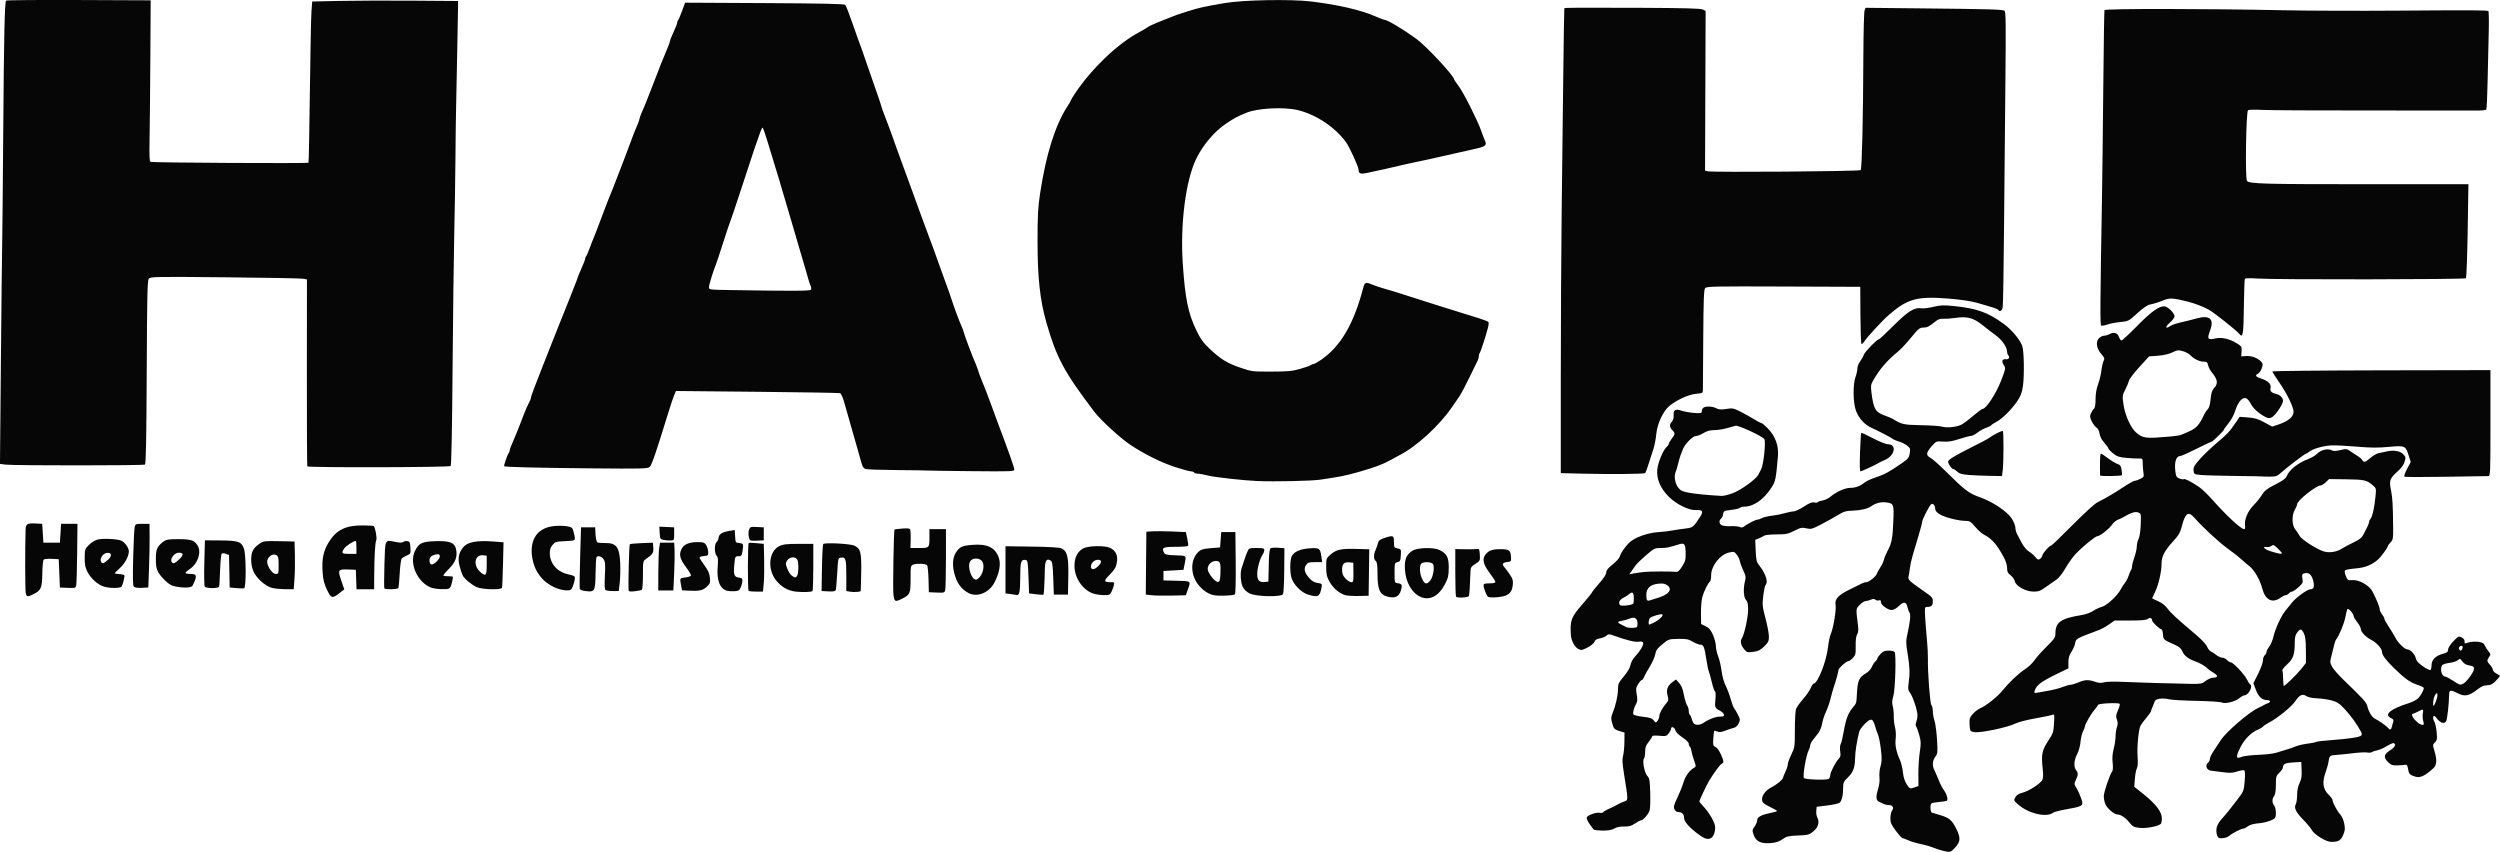 <?xml version="1.0" encoding="UTF-8"?>
<svg width="1178.5" height="401.56" version="1.1" xmlns="http://www.w3.org/2000/svg"><g transform="translate(180 -217.47)"><path d="m735.85 618.51c-1.223-0.298-3.349-0.994-4.724-1.547-1.376-0.552-4.002-1.295-5.836-1.651-1.834-0.355-4.395-1.129-5.691-1.718s-2.584-1.071-2.863-1.071-1.657-1.548-3.063-3.439c-2.175-2.927-2.553-3.817-2.538-5.975 9e-3 -1.395 0.381-3.015 0.824-3.602 1.01-1.335 0.177-2.547-1.751-2.547-0.731 0-1.888-0.289-2.572-0.642-0.684-0.353-1.618-0.816-2.077-1.029-1.234-0.573-1.314-2.462-0.247-5.852 0.598-1.902 0.843-3.959 0.663-5.562-0.164-1.456 0.051-3.658 0.502-5.15 0.639-2.114 0.675-3.605 0.188-7.886-0.33-2.904-0.935-6.03-1.344-6.947-0.409-0.917-1.024-2.701-1.367-3.964-1.046-3.856-1.942-4.108-4.76-1.342-1.332 1.308-2.58 3.036-2.773 3.842-1.222 5.101-1.85 9.174-1.929 12.508-0.108 4.583-0.921 6.666-3.595 9.212-1.597 1.521-2.011 2.335-2.011 3.952 0 4.37-0.682 7.221-1.885 7.886-0.645 0.356-3.298 0.908-5.896 1.228l-4.724 0.581-0.181 1.903c-0.1 1.046 0.107 2.441 0.459 3.1 1.182 2.209 0.474 4.732-1.857 6.614-1.979 1.597-2.506 1.738-7.218 1.923-4.483 0.176-5.347 0.382-7.314 1.75-1.641 1.141-3.114 1.622-5.576 1.821-4.586 0.37-6.939-0.757-8.004-3.833-0.738-2.131-0.711-2.389 0.417-3.973 0.663-0.931 1.206-2.212 1.206-2.846 0-1.564 1.831-2.627 5.975-3.471 1.911-0.389 3.461-0.845 3.445-1.013-0.016-0.168-1.579-1.056-3.474-1.973-2.844-1.377-3.476-1.934-3.621-3.197-0.238-2.067 1.671-4.615 4.53-6.047 2.426-1.215 5.372-3.686 5.372-4.503 0-0.263 0.5-1.514 1.112-2.779 0.611-1.265 1.112-2.835 1.112-3.487 0-0.653 0.75-2.736 1.667-4.629 1.624-3.353 1.667-3.656 1.667-11.734 0-4.561 0.252-8.956 0.561-9.768 0.309-0.812 1.799-2.899 3.312-4.639 1.513-1.74 3.14-4.093 3.615-5.23 0.475-1.137 1.107-2.067 1.405-2.067 1.836 0 5.912-10.287 6.692-16.889 0.321-2.717 0.909-5.593 1.306-6.392 1.144-2.298 2.714-11.58 2.317-13.698-0.535-2.851 1.139-4.682 6.822-7.458 2.649-1.294 5.251-2.58 5.782-2.858 0.531-0.277 1.36-0.504 1.843-0.504 1.246 0 4.583-2.665 5.006-3.997 0.195-0.616 0.938-1.978 1.649-3.026 0.712-1.049 1.457-2.649 1.656-3.556 0.199-0.907 1.004-2.837 1.789-4.289 1.912-3.538 2.345-5.822 2.669-14.099 0.31-7.915 0.208-8.161-3.596-8.671-2.161-0.29-4.944 0.443-6.702 1.766-1.601 1.204-5.034 2.043-8.811 2.152-3.289 0.096-4.25 0.383-7.085 2.116-1.804 1.103-5.341 3.074-7.86 4.379-4.257 2.206-4.748 2.336-6.947 1.84-2.116-0.477-2.72-0.354-5.702 1.162-2.986 1.518-3.864 1.696-8.39 1.704-2.78 6e-3 -5.407 0.28-5.836 0.611-0.429 0.331-1.545 0.904-2.479 1.273l-1.698 0.672 0.223 5.118c0.199 4.561 0.39 5.33 1.752 7.064 3.037 3.866 4.246 7.758 2.858 9.198-0.28 0.29-0.751 2.57-1.048 5.066-0.497 4.188-0.416 5.002 1.057 10.56 0.878 3.312 1.599 7.159 1.603 8.549 6e-3 2.217-0.263 2.791-2.201 4.683-1.781 1.739-2.774 2.235-5.141 2.564-2.732 0.38-3.02 0.306-4.196-1.07-1.687-1.976-2.124-3.886-1.215-5.314 1.2-1.886 2.929-9.778 2.957-13.502 0.02-2.639-0.223-3.718-1.039-4.62-1.156-1.277-1.322-5.63-0.35-9.152 0.398-1.443 0.236-2.339-0.821-4.52-0.725-1.496-1.465-3.492-1.645-4.435-0.18-0.943-0.871-2.396-1.535-3.229-1.134-1.422-1.357-1.482-3.621-0.973-4.242 0.953-8.421 6.311-8.421 10.796 0 1.407-0.254 2.715-0.564 2.907-0.896 0.554-2.946 4.767-3.649 7.498-0.354 1.376-0.614 4.752-0.578 7.503l0.066 5.002 2.119 1.035c1.657 0.809 2.414 1.703 3.474 4.099 0.745 1.685 1.355 4.024 1.355 5.197s0.492 3.381 1.093 4.905c0.601 1.525 1.323 4.631 1.605 6.903 0.301 2.421 1.099 5.298 1.928 6.949 0.778 1.55 1.845 4.393 2.37 6.318 0.525 1.925 1.263 3.875 1.639 4.334 0.376 0.459 1.194 1.848 1.817 3.088 1.055 2.099 1.073 2.378 0.269 4.037-0.544 1.123-1.402 1.898-2.319 2.095-0.8 0.172-2.584 0.755-3.963 1.296-1.864 0.731-2.829 0.841-3.757 0.426-0.687-0.307-1.342-0.456-1.455-0.331s-0.312 1.751-0.441 3.615c-0.206 2.971-0.099 3.451 0.87 3.891 1.176 0.534 2.533 2.687 3.551 5.639 0.543 1.574 0.488 1.875-0.433 2.368-0.908 0.486-3.67 4.214-5.952 8.036-1.159 1.94-4.604 9.172-4.604 9.665 0 0.258 0.873 1.367 1.941 2.466 2.357 2.427 4.998 6.797 5.41 8.953 0.425 2.221-0.517 5.21-1.869 5.934-1.634 0.874-3.24 0.301-6.713-2.395-3.943-3.062-5.994-5.526-5.994-7.202 0-1.688-0.966-2.671-2.624-2.671-0.821 0-1.51-0.483-1.895-1.327-0.507-1.114-0.289-1.986 1.358-5.419 1.08-2.25 2.383-5.502 2.897-7.226 0.9-3.021 2.81-5.669 4.983-6.906 1.005-0.573 1.007-0.68 0.053-3.335-0.542-1.509-1.115-3.558-1.273-4.555-0.158-0.996-0.51-1.949-0.781-2.117-0.272-0.168-0.494-0.767-0.494-1.33 0-0.623-1.174-1.804-2.994-3.012-1.856-1.232-3.127-2.52-3.345-3.389-0.365-1.454-1.998-1.979-1.998-0.643 0 0.417-0.5 1.394-1.111 2.171-1.028 1.306-1.36 1.389-4.446 1.109-2.058-0.187-3.336-0.089-3.336 0.254 0 0.306-0.75 1.501-1.667 2.655-1.314 1.654-1.667 2.647-1.667 4.689 0 1.425-0.237 2.829-0.527 3.119-0.898 0.9 0.202 6.78 1.535 8.198 1.054 1.122 1.215 2.04 1.39 7.915 0.109 3.655-6e-3 7.378-0.255 8.272-0.495 1.778-3.075 4.766-4.114 4.766-0.359 0-1.625 0.669-2.814 1.487-1.721 1.184-2.765 1.476-5.119 1.431-2-0.038-3.543 0.29-4.768 1.013-1.613 0.952-5.245 1.174-9.327 0.571-0.208-0.031-1.173-1.235-2.146-2.676-1.194-1.769-1.611-2.869-1.283-3.389 0.669-1.06 4.634-2.351 6.096-1.984 0.661 0.166 1.364 0.038 1.563-0.285 0.199-0.322 1.289-0.989 2.423-1.481 1.933-0.84 3.122-1.433 5.117-2.556 0.459-0.258 1.553-0.725 2.432-1.038 1.844-0.656 1.846-0.488-0.11-12.626-0.856-5.314-0.967-7.26-0.505-8.893 0.325-1.15 0.612-4.082 0.638-6.517l0.047-4.427-1.945-0.576c-2.824-0.836-3.11-1.12-3.882-3.878-0.606-2.164-0.57-2.816 0.269-4.878 1.436-3.528 2.459-8.141 2.481-11.191 0.018-2.407 0.317-3.053 2.778-5.999 1.743-2.086 2.892-4.059 3.122-5.361 0.212-1.198 1.128-2.874 2.19-4.006 2.429-2.588 4.136-5.522 3.77-6.477-0.205-0.534-0.837-0.678-2.039-0.463-1.663 0.297-5.513-0.635-11.624-2.815-2.483-0.885-2.724-0.887-3.683-0.019-0.564 0.511-1.952 1.079-3.085 1.263-1.467 0.238-2.199 0.705-2.549 1.623-0.28 0.736-1.693 1.899-3.295 2.711-2.586 1.31-2.928 1.358-4.366 0.614-1.567-0.81-3.245-3.916-3.405-6.303-0.477-7.101 0.074-8.629 5.254-14.557 2.446-2.799 4.546-5.39 4.668-5.757 0.122-0.367 1.685-2.327 3.474-4.355 2.091-2.37 3.252-4.177 3.252-5.058 0-0.994 0.832-2.035 3.023-3.784 1.663-1.327 3.167-2.983 3.342-3.681 0.373-1.485 2.253-4.316 4.207-6.333 2.569-2.653 8.889-4.952 14.439-5.254 1.681-0.091 4.433-0.422 6.114-0.734 1.681-0.313 4.49-0.729 6.242-0.925 3.395-0.38 3.777-0.685 6.883-5.496 1.679-2.6 1.189-3.394-1.974-3.208-3.235 0.191-9.123-2.664-12.64-6.13-4.065-4.005-5.971-8.411-5.581-12.902 0.296-3.408 2.839-9.456 4.585-10.905 0.45-0.373 0.818-0.937 0.818-1.253 0-0.316 0.625-1.394 1.389-2.396 1.679-2.201 1.712-2.685 0.278-4.119-1.361-1.361-1.413-2.636-0.166-4.014 0.566-0.625 0.896-1.783 0.822-2.884-0.177-2.622 0.814-3.237 3.646-2.261 1.267 0.437 3.945 0.919 5.949 1.072 3.225 0.246 3.645 0.164 3.645-0.709 0-0.543 0.3-1.287 0.667-1.654 0.921-0.921 4.288-0.83 6.202 0.168 1.244 0.649 2.268 0.719 4.724 0.324 2.943-0.474 3.36-0.392 6.786 1.339 2.008 1.014 4.871 2.618 6.362 3.563 1.491 0.946 2.984 1.719 3.318 1.719s1.759 1.188 3.168 2.64c3.482 3.589 5.117 8.117 4.693 12.995-0.94 10.825-1.148 11.852-2.959 14.671-3.783 5.887-8.502 9.156-13.22 9.156-0.648 0-1.415 0.237-1.706 0.528-0.29 0.29-2.154 0.728-4.141 0.973-3.372 0.415-3.624 0.544-3.785 1.933-0.095 0.818-0.532 1.787-0.973 2.152-1.095 0.909-1.006 2.356 0.192 3.104 0.546 0.341 2.484 0.56 4.307 0.487 1.823-0.073 3.773 0.103 4.334 0.392 0.704 0.362 1.305 0.291 1.945-0.232 1.424-1.163 5.434-3.222 6.282-3.226 0.417 0 1.403-0.34 2.191-0.751 0.788-0.411 2.914-0.915 4.724-1.12 1.81-0.205 4.519-0.742 6.02-1.194 1.501-0.452 3.359-0.821 4.13-0.821 0.771 0 2.979-1.028 4.908-2.285 2.621-1.708 3.851-2.199 4.868-1.943 0.749 0.188 1.495 0.124 1.659-0.141 0.164-0.266 1.19-0.628 2.279-0.804 1.089-0.177 2.756-0.975 3.705-1.773 2.752-2.315 6.888-4.169 9.303-4.169 2.532 0 4.71-0.807 6.714-2.486 0.764-0.64 3.235-1.769 5.491-2.508 4.024-1.318 6.379-2.613 12.459-6.853 2.644-1.844 3.088-2.422 3.412-4.446 0.336-2.098 0.219-2.451-1.185-3.586-0.857-0.693-2.558-1.549-3.781-1.902-1.223-0.354-2.598-0.938-3.057-1.298-0.972-0.763-6.346-3.562-10.142-5.281-3.216-1.457-5.949-4.532-7.255-8.164-1.317-3.664-1.416-12.307-0.178-15.652 0.495-1.338 0.9-3.168 0.9-4.067s0.596-2.431 1.325-3.404c0.729-0.973 1.511-2.378 1.738-3.123 0.411-1.349 6.181-7.261 7.087-7.261 0.262 0 3.39-2.917 6.953-6.482 6.764-6.771 9.932-8.727 13.137-8.114 0.793 0.152 3.285-0.158 5.538-0.689 3.466-0.816 4.941-0.878 9.587-0.403 10.965 1.122 16.271 3.016 23.651 8.445 3.708 2.727 7.443 7.158 8.684 10.3 0.86 2.179 1.073 13.907 0.346 19.012-0.458 3.21-1.006 4.643-2.764 7.216-2.683 3.927-7.05 8.231-9.797 9.656-1.126 0.584-2.192 1.297-2.37 1.584-0.178 0.288-1.258 0.827-2.4 1.198-1.142 0.371-2.988 1.39-4.102 2.264-1.114 0.874-2.52 1.589-3.125 1.589-0.605 0-3.07 0.647-5.478 1.438-3.301 1.084-5.175 1.383-7.615 1.212-3.236-0.226-3.238-0.225-5.419 2.253-2.61 2.965-2.738 4.229-0.544 5.364 0.901 0.466 4.343 3.536 7.651 6.823 8.477 8.425 10.535 9.977 15.604 11.77 6.133 2.169 12.88 6.665 15.067 10.04 0.949 1.465 1.727 3.378 1.729 4.253 0 0.874 0.336 2.215 0.742 2.979 0.406 0.764 1.428 2.696 2.271 4.294 0.891 1.689 2.321 3.392 3.417 4.069 1.037 0.641 2.404 1.825 3.038 2.631 0.922 1.173 1.341 1.347 2.093 0.873 0.517-0.326 1.027-1.066 1.132-1.644 0.209-1.147 3.331-4.665 4.14-4.665 0.276 0 4.802-4.346 10.059-9.658 5.396-5.453 10.515-10.132 11.756-10.745 3.817-1.887 7.612-4.111 12.265-7.186 2.48-1.639 4.88-2.98 5.334-2.98s1.642-0.407 2.639-0.905c1.671-0.833 1.788-1.064 1.481-2.918-0.183-1.107-0.336-3.076-0.339-4.375-6e-3 -2.307-0.048-2.36-1.812-2.291-0.993 0.039-3.65-0.099-5.902-0.305-3.443-0.316-4.439-0.652-6.253-2.109-1.186-0.953-2.157-1.974-2.157-2.268s-0.872-1.5-1.938-2.679c-1.244-1.377-2.066-2.95-2.297-4.395-0.217-1.357-0.771-2.47-1.395-2.804-0.57-0.305-1.556-1.574-2.191-2.82-0.981-1.922-1.056-2.506-0.498-3.854 0.362-0.874 1.006-1.877 1.432-2.231 0.525-0.435 0.774-1.878 0.774-4.479 0-2.542 0.398-4.91 1.18-7.018 0.649-1.75 1.362-4.691 1.583-6.535 0.222-1.844 0.693-3.896 1.049-4.559 0.558-1.042 0.41-1.475-1.079-3.171-2.288-2.606-2.775-5.826-1.13-7.471 0.647-0.647 1.689-1.176 2.315-1.176 0.627 0 1.839-0.362 2.694-0.804 2.084-1.077 3.757-0.544 4.44 1.415 0.309 0.886 0.841 1.612 1.183 1.612 0.342 0 3.668-3.091 7.393-6.869 6.611-6.706 10.117-9.248 12.755-9.248 1.553 0 4.855 3.208 4.855 4.716 0 0.578-1.063 1.997-2.362 3.154-2.289 2.038-1.949 3.034 0.461 1.347 0.619-0.433 2.863-1.178 4.987-1.654 2.124-0.477 5.367-1.289 7.205-1.806 6.323-1.777 8.559 0.205 6.449 5.718-1.502 3.925-1.101 4.513 2.511 3.687 3.051-0.698 6.763 0.173 10.332 2.427 2.031 1.282 2.167 1.532 2.019 3.705l-0.159 2.33 2.322-0.174c2.496-0.187 5.534 0.961 7.09 2.68 0.8 0.883 0.842 1.332 0.284 3.022-0.36 1.091-1.135 2.241-1.722 2.555-1.681 0.9-1.277 1.484 1.712 2.477 3.076 1.022 4.573 2.639 4.118 4.451-0.338 1.348 0.48 2.18 2.652 2.699 1.91 0.456 3.235 1.788 3.235 3.254 0 1.634-3.733 7.056-5.371 7.803-1.107 0.504-1.732 0.432-3.222-0.37-3.049-1.642-5.655-4.059-6.661-6.178-0.521-1.099-1.492-2.216-2.157-2.482-1.72-0.689-3.849 1.762-5.122 5.894-0.573 1.862-1.923 4.383-3.132 5.85-1.169 1.418-2.125 2.743-2.125 2.944 0 0.569-5.44 5.871-6.025 5.871-0.286 0-3.487 1.499-7.113 3.331-3.626 1.832-7 3.333-7.498 3.335-1.931 7e-3 -2.846 2.76-2.345 7.052 0.291 2.488 0.549 2.969 1.898 3.527 0.859 0.356 1.796 0.502 2.082 0.325 0.536-0.331 3.227 1.04 7.164 3.652 1.237 0.821 3.969 3.422 6.07 5.781 7.157 8.035 13.717 14.125 15.214 14.125 0.443 0 0.595-0.591 0.434-1.69-0.401-2.732 1.343-6.888 4-9.535 1.321-1.316 3.099-3.518 3.95-4.894 1.277-2.063 2.389-2.929 6.353-4.946 3.473-1.767 4.957-2.846 5.353-3.891 1.113-2.939 5.351-6.308 10.2-8.109 1.528-0.568 3.405-1.7 4.171-2.516 1.643-1.752 4.995-2.554 6.749-1.615 0.928 0.497 1.894 0.482 4.16-0.061 2.88-0.691 3.007-0.669 5.269 0.905 1.275 0.887 2.825 1.907 3.445 2.267 0.62 0.36 1.348 1.047 1.617 1.528 0.713 1.273 1.389 1.096 3.851-1.012 1.212-1.038 2.878-2.023 3.701-2.189 0.823-0.166 2.622-0.553 3.998-0.86 3.35-0.747 6.33-0.222 7.836 1.381 1.126 1.199 1.178 1.514 0.579 3.515-0.438 1.462-1.573 3-3.389 4.593-3.574 3.134-3.969 4.28-3.027 8.787 0.725 3.466 0.927 7.071 1.017 18.156 0.037 4.553-0.092 5.239-1.209 6.428-0.688 0.732-1.25 1.49-1.25 1.684 0 0.653-3.221 5.122-4.535 6.291-2.984 2.656-6.213 3.958-10.724 4.324-2.432 0.197-4.654 0.591-4.937 0.875-0.318 0.318-0.19 1.331 0.332 2.638 0.817 2.043 0.938 2.116 3.27 1.982 3.143-0.181 7.875 2.568 9.331 5.419 2.008 3.932 3.372 7.281 3.372 8.277 0 0.562 0.5 1.658 1.112 2.435 0.611 0.777 1.112 1.718 1.112 2.092s0.938 2.087 2.084 3.809c1.146 1.722 2.57 4.082 3.164 5.245 1.171 2.293 4.345 5.376 5.534 5.376 1.398 0 3.627 2.274 3.974 4.054 0.261 1.344 1.089 2.302 3.362 3.895 1.659 1.162 3.263 1.96 3.564 1.774 0.302-0.187 0.549-1.211 0.549-2.277 0-2.507 1.898-4.435 5.248-5.331 2.096-0.561 2.533-0.903 2.533-1.984 0-0.781 0.982-2.346 2.442-3.891 2.274-2.406 2.542-2.539 3.891-1.925 0.865 0.394 1.448 1.112 1.448 1.783 0 0.618 0.064 1.123 0.143 1.123 0.078 0 1.016-0.253 2.084-0.563 1.068-0.31 3.024-0.403 4.347-0.208 1.897 0.28 2.537 0.663 3.024 1.814 0.34 0.802 1.125 2.033 1.744 2.734 0.925 1.048 1.005 1.444 0.446 2.223-1.359 1.895-1.347 2.431 0.089 3.929 0.804 0.839 1.462 1.943 1.462 2.454 0 0.51 0.75 1.316 1.667 1.79s1.667 0.993 1.667 1.153c0 0.16-0.884 1.201-1.964 2.313-1.549 1.595-2.405 2.03-4.052 2.057-1.458 0.024-2.753 0.555-4.289 1.76-4.31 3.381-6.337 3.769-9.849 1.887-2.708-1.451-3.725-1.414-3.764 0.139-0.141 5.683-0.938 12.626-1.53 13.338-0.986 1.184-2.659 0.62-4.271-1.44-1.112-1.42-1.408-1.562-1.696-0.81-0.192 0.501 0.015 1.494 0.46 2.206 0.445 0.712 0.955 2.983 1.133 5.045 0.284 3.297 0.186 3.877-0.807 4.803-1.087 1.013-1.097 1.164-0.257 3.994 1.332 4.486 1.156 6.724-0.655 8.343-4.09 3.654-6.164 4.558-8.599 3.745-2.457-0.82-2.764-1.17-3.178-3.624-0.29-1.719-0.56-2.071-1.446-1.89-0.599 0.122-2.274 0.246-3.722 0.274-2.243 0.044-2.89-0.206-4.367-1.682-2.164-2.164-1.853-3.579 1.208-5.512 2.102-1.327 2.748-2.611 1.654-3.288-0.289-0.178-1.753 0.431-3.253 1.354-1.501 0.923-3.578 1.84-4.616 2.037-1.038 0.197-2.164 0.574-2.503 0.838-0.338 0.264-1.339 0.343-2.223 0.176-0.884-0.167-3.859-0.016-6.61 0.335-2.751 0.351-6.146 0.695-7.545 0.764-3.293 0.163-3.676 0.445-4.01 2.948-0.153 1.148-0.816 3.588-1.474 5.423-1.643 4.583-1.207 7.797 1.4 10.324 1.046 1.014 1.902 2.18 1.902 2.591 0 1.164 2.204 5.275 3.666 6.839 0.768 0.821 1.55 2.62 1.868 4.299 0.459 2.423 0.378 3.282-0.507 5.346-1.133 2.643-2.214 3.268-5.653 3.268-2.43 0-8.134-3.528-9.203-5.692-0.373-0.754-2.181-2.925-4.019-4.823-3.546-3.663-4.409-5.506-3.43-7.334 0.332-0.62 0.603-2.565 0.603-4.323 0-2.085 0.396-4.013 1.138-5.547 0.88-1.818 1.101-3.212 0.973-6.15l-0.165-3.799-3.613 0.194c-3.823 0.205-5.002 0.741-5.002 2.272 0 0.517-0.75 1.658-1.667 2.537-1.561 1.495-1.669 1.867-1.685 5.801-0.012 2.812-0.288 4.561-0.834 5.282-1.029 1.361-1.016 3.057 0.036 4.446 0.449 0.593 0.816 2.148 0.816 3.454 0 1.858-0.259 2.514-1.189 3.012-1.977 1.058-4.486 1.71-7.663 1.99-1.799 0.159-3.567 0.7-4.382 1.341-0.751 0.591-1.7 1.075-2.108 1.075-0.991 0-5.221 2.16-6.612 3.376-1.007 0.881-2.699 1.297-4.599 1.132-1.06-0.092-1.778-2.502-1.413-4.746 0.178-1.099 1.095-2.833 2.056-3.888 2.208-2.426 4.502-5.26 8.011-9.895 2.691-3.555 2.8-3.843 3.178-8.377 0.261-3.132 0.194-4.817-0.202-5.062-0.326-0.202-1.823 0.036-3.326 0.528-2.294 0.75-3.436 0.798-7.109 0.294-2.407-0.33-4.751-0.633-5.21-0.673-2.121-0.185-2.966-2.504-1.389-3.812 0.459-0.381 0.834-1.183 0.834-1.784 0-0.6 0.719-2.133 1.598-3.406 0.879-1.273 2.422-3.628 3.43-5.234 2.451-3.906 13.382-13.341 17.795-15.359 1.05-0.48 2.285-1.11 2.744-1.4 0.459-0.29 1.271-0.662 1.806-0.827 1.467-0.453 1.167-1.447-0.436-1.447-2.335 0-4.032-1.567-5.265-4.863l-1.158-3.095 2.248-4.497c1.237-2.473 2.248-5.279 2.248-6.235 0-0.956 0.375-2.05 0.834-2.43 0.459-0.381 0.834-1.075 0.834-1.544 0-0.469 0.588-1.626 1.306-2.572 0.718-0.946 1.623-3.095 2.01-4.777 0.852-3.704 3.585-9.643 5.537-12.034 0.786-0.963 2.249-2.768 3.251-4.01 1.945-2.412 7.187-6.188 8.59-6.188 1.642 0 2.034-1.242 1.301-4.123-0.737-2.897-2.192-4.02-4.329-3.342-0.897 0.285-1.014 0.678-0.72 2.419 0.323 1.913 0.172 2.24-1.907 4.118-1.242 1.122-2.602 2.04-3.022 2.04-0.42 0-1.075 0.375-1.456 0.834-0.381 0.459-1.047 0.834-1.48 0.834-0.434 0-1.466 0.497-2.294 1.104-3.98 2.918-7.336 1.287-8.783-4.268-1.086-4.171-3.742-8.73-6.18-10.608-1.08-0.832-2.745-2.263-3.701-3.18-0.956-0.917-3.83-3.168-6.386-5.002-4.167-2.99-11.587-9.855-15.813-14.63-2.729-3.084-4.224-2.093-5.744 3.809-0.878 3.407-1.462 4.418-4.442 7.683-3.837 4.204-5.202 6.904-5.203 10.292 0 3.714-1.395 9.848-2.975 13.097-0.809 1.662-1.47 3.093-1.47 3.18 0 0.087 1.26 0.7 2.8 1.363 1.84 0.792 3.378 1.988 4.484 3.489 1.623 2.202 4.097 4.477 13.489 12.405 2.554 2.156 4.703 4.474 5.159 5.565 0.43 1.029 1.211 2.027 1.736 2.219 0.525 0.192 1.662 0.931 2.526 1.643 0.864 0.712 2.138 1.295 2.832 1.295 0.693 0 1.713 0.5 2.267 1.112 0.553 0.611 1.369 1.112 1.813 1.112 1.092 0 6.498 5.74 7.607 8.077 0.491 1.034 1.135 2.03 1.433 2.214 1.557 0.962-0.69 5.271-2.749 5.271-0.395 0-1.434 0.603-2.31 1.34-1.937 1.63-6.787 2.801-8.284 2.001-0.568-0.304-5.868-0.642-11.777-0.752-5.909-0.109-11.751-0.443-12.983-0.741-2.997-0.725-6.381-0.296-6.756 0.858-0.162 0.499-0.643 1.695-1.069 2.658-0.426 0.963-0.774 1.948-0.774 2.187 0 0.24-0.96 1.578-2.134 2.973-1.173 1.395-2.418 3.072-2.766 3.727-0.962 1.81-1.737 10.06-1.384 14.734 0.207 2.736 0.087 4.589-0.348 5.403-0.365 0.682-0.789 2.915-0.944 4.963l-0.28 3.723 4.514 3.613c5.666 4.535 8.496 8.285 8.496 11.258 0 1.183-0.222 2.358-0.493 2.611-1.258 1.172-6.931 2.254-9.954 1.898-2.776-0.326-3.318-0.611-4.889-2.567-1.811-2.254-4.074-3.752-5.668-3.752-1.453 0-4.817-2.889-5.631-4.835-0.413-0.989-0.752-2.69-0.752-3.78 0-1.888 2.889-10.36 4.022-11.796 0.309-0.392 0.377-2.057 0.16-3.925-0.261-2.244-0.107-4.286 0.5-6.625 0.482-1.859 0.876-4.496 0.876-5.858 0-1.362 0.287-3.301 0.638-4.308 0.482-1.381 0.48-2.268-6e-3 -3.612-0.546-1.511-0.467-2.18 0.52-4.412 0.64-1.447 0.994-2.798 0.788-3.002-0.658-0.648-9.963-0.2-10.193 0.491-0.117 0.35-0.889 1.424-1.716 2.388-1.673 1.95-4.48 6.829-4.485 7.797 0 0.344-0.401 1.375-0.887 2.292-0.486 0.917-1.019 3.168-1.185 5.002-0.172 1.909-0.862 4.402-1.614 5.831-1.483 2.821-1.671 5.875-0.461 7.475 1.047 1.385 1.027 2.198-0.112 4.6-0.731 1.541-0.789 2.149-0.271 2.863 1.004 1.384 2.912 5.729 3.244 7.386 0.392 1.955-0.484 2.381-7.356 3.574-3.04 0.528-5.903 1.262-6.361 1.631-3.002 2.415-11.56 0.425-16.396-3.813-2.164-1.896-2.201-1.989-1.389-3.463 0.593-1.078 1.556-1.697 3.337-2.146 3.004-0.757 8.43-4.24 9.348-6 0.466-0.894 0.523-2.482 0.195-5.432-0.724-6.5-0.305-8.611 2.571-12.977 2.361-3.583 2.544-4.129 2.785-8.301 0.244-4.213 0.199-4.441-0.791-4.018-0.577 0.246-4.178 1.001-8.001 1.676-3.824 0.676-7.95 1.727-9.171 2.336-3.93 1.962-16.974 4.691-19.738 4.128-1.905-0.387-1.936-0.439-2.099-3.519-0.148-2.809 7e-3 -3.322 1.526-5.052 0.93-1.059 2.505-2.26 3.5-2.669 2.697-1.108 7.953-5.268 10.3-8.153 3.316-4.075 7.973-8.488 10.833-10.266 1.458-0.906 3.41-2.751 4.338-4.101 0.928-1.349 3.55-4.297 5.825-6.551 3.761-3.724 4.137-4.298 4.137-6.3 0-5.116 2.587-6.962 11.883-8.477 2.32-0.378 4.615-1.163 5.836-1.996 1.107-0.755 2.993-1.639 4.19-1.963 2.409-0.653 7.458-5.387 9-8.439 0.496-0.981 1.343-2.285 1.882-2.896 0.539-0.611 1.311-2.112 1.716-3.335 0.405-1.223 0.935-2.461 1.178-2.751 0.243-0.29 0.442-1.049 0.442-1.687 0-0.637 0.5-2.582 1.112-4.321 0.611-1.74 1.112-4.006 1.112-5.037 0-1.031 0.378-2.632 0.841-3.56 0.512-1.026 0.911-3.687 1.02-6.803 0.177-5.061 0.163-5.124-1.258-5.67-1.373-0.527-3.299 0.11-7.273 2.406-0.459 0.265-1.501 0.746-2.317 1.068-0.816 0.323-2.04 1.382-2.72 2.354-1.419 2.027-5.715 5.38-6.894 5.38-0.939 0-6.801 4.787-10.184 8.317-1.311 1.368-3.488 4.402-4.838 6.742-1.47 2.549-3.188 4.726-4.286 5.431-1.007 0.647-3.207 2.179-4.889 3.404-2.604 1.897-3.469 2.226-5.836 2.222-3.722-6e-3 -8.358-2.564-8.87-4.894-0.193-0.879-1.09-2.144-1.993-2.812-1.337-0.988-1.642-1.622-1.642-3.408 0-1.359-0.604-3.31-1.587-5.125-3.324-6.136-5.572-8.69-9.352-10.628-0.973-0.499-2.825-2.16-4.117-3.691-2.077-2.463-2.597-2.784-4.513-2.784-3.38 0-9.928-1.679-12.239-3.137-1.46-0.922-2.096-1.722-2.096-2.637 0-1.704-1.289-2.86-2.09-1.874-1.13 1.39-4.024 7.137-4.024 7.992 0 0.48-0.759 3.413-1.687 6.518-0.928 3.105-2.168 7.271-2.756 9.258s-1.196 4.738-1.352 6.114c-0.156 1.376-0.44 3.159-0.631 3.964-0.362 1.523 0.139 2.016 6.706 6.596 4.553 3.176 4.723 3.365 4.723 5.261 0 1.884-0.713 2.52-2.821 2.52-0.987 0-1.043 0.349-0.787 4.863 0.152 2.675 0.521 7.364 0.82 10.421 0.299 3.057 0.514 7.059 0.477 8.893-0.132 6.549 0.978 21.399 1.65 22.071 0.364 0.364 0.665 1.674 0.669 2.912 6e-3 1.238 0.358 3.254 0.785 4.481 0.428 1.226 0.959 5.182 1.181 8.79 0.38 6.172 0.334 6.655-0.785 8.169-1.381 1.867-1.524 4.239-0.391 6.472 0.439 0.865 1.342 2.949 2.006 4.63 0.664 1.681 1.766 3.807 2.45 4.724 1.455 1.951 2.12 4.717 1.208 5.019-0.344 0.114-1.951 0.337-3.57 0.495s-3.182 0.436-3.474 0.616c-0.782 0.483-0.645 4.152 0.165 4.402 0.382 0.118 2.149 0.65 3.927 1.182 4.287 1.283 5.556 2.38 7.636 6.604 2.081 4.227 1.914 6.01-0.836 8.926-1.939 2.056-2.124 2.097-5.585 1.253zm-13.191-29.924 1.704-0.594-0.042-5.659c-0.023-3.112 0.275-7.746 0.661-10.296 0.619-4.089 0.59-5.042-0.25-8.059-0.524-1.882-1.181-3.704-1.46-4.048-0.309-0.382-0.286-1.212 0.06-2.12 0.312-0.821 0.568-2.237 0.568-3.147 0-2.25-2.153-8.772-3.5-10.6-0.922-1.252-1.03-1.958-0.681-4.446 0.665-4.739 0.576-7.583-0.433-13.796-0.871-5.368-0.877-6.148-0.074-9.726 1.249-5.565 1.579-9.058 0.931-9.863-0.309-0.384-0.74-1.527-0.957-2.542-0.545-2.548-1.697-2.788-3.8-0.792-2.642 2.508-3.96 2.711-6.531 1.01-1.387-0.918-2.186-1.872-2.186-2.61 0-0.846-0.247-1.069-0.904-0.816-0.497 0.191-1.255 0.056-1.684-0.3-0.589-0.489-1.122-0.491-2.179-9e-3 -0.77 0.351-1.875 0.637-2.456 0.637-0.581 0-1.832 0.813-2.779 1.806-1.862 1.953-1.82 1.408-0.772 10.019 0.217 1.785 0.073 3.059-0.441 3.891-0.495 0.8-0.735 2.706-0.682 5.405 0.074 3.763-0.056 4.317-1.339 5.697-0.782 0.841-1.742 1.528-2.132 1.528-0.977 0-4.64 3.285-4.64 4.162 0 0.743-1.31 5.469-2.312 8.343-0.32 0.917-0.942 3.168-1.381 5.002-0.44 1.834-1.439 4.706-2.22 6.382-0.781 1.676-1.604 4.212-1.829 5.636-0.225 1.424-1.014 3.371-1.752 4.327-0.739 0.956-1.906 2.457-2.594 3.337-0.688 0.88-1.25 2.018-1.25 2.529 0 0.511-0.294 1.475-0.653 2.143-1.287 2.393-3.014 12.498-2.264 13.248 0.723 0.723 10.849 1.028 11.671 0.351 0.382-0.314 0.695-1.049 0.695-1.633 0-1.386 2.504-6.308 3.939-7.743 0.922-0.922 1.058-1.552 0.761-3.53-0.213-1.423-0.108-2.881 0.258-3.564 0.34-0.636 0.992-3.353 1.448-6.038 0.958-5.644 2.085-8.589 4.268-11.154 1.687-1.982 1.659-1.895 1.876-5.955 0.367-6.894 0.937-8.192 4.527-10.305 0.985-0.58 2.135-1.875 2.554-2.878 0.419-1.003 1.176-2.167 1.682-2.586 0.506-0.42 0.92-1.031 0.92-1.359 0-0.328 0.672-1.298 1.494-2.155 1.178-1.23 1.993-1.559 3.858-1.559 1.3 0 2.558 0.313 2.795 0.695 0.768 1.24 0.271 17.76-0.625 20.736-0.62 2.059-0.685 3.248-0.263 4.813 0.308 1.143 0.52 3.272 0.471 4.73-0.049 1.458 0.211 3.777 0.578 5.153 0.386 1.45 0.518 3.708 0.314 5.372-0.375 3.057 0.243 6.162 2 10.036 0.585 1.291 1.226 3.917 1.425 5.836 0.239 2.314 0.823 4.191 1.734 5.573 1.533 2.326 1.506 2.316 3.876 1.49zm154.47-14.453c0.861-0.328 4.316-0.707 7.678-0.843s7.114-0.592 8.337-1.014c1.223-0.422 3.349-1.076 4.724-1.452 1.376-0.377 3.35-1.057 4.387-1.511 1.037-0.454 3.457-1.02 5.376-1.258 1.92-0.238 3.775-0.608 4.122-0.823 0.347-0.215 3.555-0.602 7.129-0.862 8.26-0.6 13.397-1.374 14.155-2.132 0.422-0.422 0.399-0.961-0.08-1.86-1.847-3.465-4.662-7.385-7.514-10.466-2.696-2.912-3.631-3.541-6.337-4.262-1.746-0.465-4.818-0.906-6.827-0.979-2.318-0.084-4.183-0.48-5.104-1.083-1.859-1.218-3.119-0.598-5.34 2.63-1.74 2.529-8.282 7.825-12.127 9.818-1.278 0.662-2.6 1.536-2.936 1.942s-1.417 1.062-2.4 1.458c-2.988 1.204-6.069 4.227-8.007 7.854-1.826 3.418-2.317 5.44-1.32 5.44 0.286 0 1.224-0.268 2.084-0.596zm70.374-13.993c0.164-0.688 0.46-1.766 0.658-2.395 0.275-0.876 0.025-1.297-1.067-1.794-3.512-1.6-0.215-4.309 8.623-7.087 1.4-0.44 3.199-1.366 3.997-2.057 1.28-1.109 2.784-3.751 2.874-5.048 0.017-0.251-1.467-0.962-3.299-1.581-3.389-1.144-5.87-2.953-11.018-8.031-3.705-3.656-5.382-5.944-5.382-7.346 0-1.56-2.509-4.38-5.049-5.676-2.612-1.333-4.955-3.777-4.955-5.17 0-0.571-0.75-1.985-1.667-3.143-0.917-1.158-1.676-2.444-1.687-2.859-0.031-1.171-2.566-4.018-2.98-3.347-0.198 0.321-0.627 2.037-0.953 3.812-0.534 2.91-2.865 8.571-4.252 10.327-0.296 0.375-0.677 1.308-0.847 2.072s-0.744 3.075-1.277 5.134c-0.938 3.625-0.935 3.81 0.094 5.768 0.585 1.113 2.908 3.805 5.162 5.982 9.826 9.489 11.093 10.885 11.48 12.648 0.537 2.445 2.078 5.089 3.363 5.772 2.272 1.208 5.564 3.491 6.284 4.359 1.026 1.236 1.545 1.143 1.898-0.341zm-324.28-2.021c2.286-1.624 5.587-2.843 7.698-2.843 1.513 0 1.879-0.201 1.734-0.954-0.101-0.524-0.932-1.337-1.847-1.806-2.401-1.231-2.551-1.601-2.17-5.37 0.206-2.042 0.123-3.542-0.208-3.747-0.304-0.188-0.974-2.157-1.49-4.376-0.516-2.219-1.157-4.535-1.424-5.146-0.268-0.611-0.786-3.112-1.152-5.558-0.879-5.874-1.312-6.947-2.798-6.947-0.669 0-2.293-0.631-3.61-1.403-2.071-1.214-3-1.392-6.876-1.322-4.428 0.081-4.516 0.11-7.45 2.526-2.421 1.993-3.035 2.854-3.323 4.658-0.195 1.217-1.372 3.877-2.616 5.91-1.244 2.033-2.486 4.284-2.759 5.001-0.273 0.717-0.732 1.304-1.02 1.304-0.288 0-1.058 0.864-1.711 1.92-1.045 1.691-1.123 2.271-0.653 4.857 0.375 2.064 0.348 3.269-0.093 4.055-1.203 2.145-1.886 4.651-1.457 5.345 0.238 0.385 2.257 0.895 4.487 1.133 3.257 0.348 4.251 0.683 5.053 1.705 0.98 1.249 1.013 1.252 1.825 0.193 0.455-0.593 0.828-1.594 0.829-2.223 0-1.252 1.71-4.352 3.429-6.223 0.962-1.047 1.018-1.462 0.473-3.486-0.737-2.737-0.043-4.593 2.392-6.392l1.572-1.162 1.505 1.682c1.065 1.19 1.711 2.8 2.209 5.507 0.388 2.104 1.067 4.341 1.508 4.972 0.442 0.631 0.804 1.827 0.804 2.658 0 0.831 0.222 1.648 0.494 1.816 0.272 0.168 0.667 0.994 0.878 1.836 0.211 0.842 0.645 1.845 0.963 2.228 0.845 1.018 3.11 0.853 4.804-0.35zm339.08-0.754c-0.284-0.991-0.364-2.617-0.177-3.613 0.382-2.034 0.175-2.143-1.921-1.02-0.811 0.435-1.924 0.931-2.472 1.103-0.837 0.263-0.895 0.515-0.364 1.572 0.836 1.665 3.348 3.754 4.518 3.757 0.789 0 0.854-0.277 0.417-1.8zm5.903-9.018c0.443-1.06 0.805-2.489 0.805-3.176 0-2.243-1.695 0.175-1.955 2.79-0.28 2.819 0.082 2.941 1.149 0.386zm-182.33-5.322c2.14-0.369 5.062-1.14 6.495-1.713 1.432-0.573 3.1-1.042 3.706-1.042 0.606 0 2.268-0.5 3.695-1.112 3.067-1.315 4.749-1.377 7.863-0.292 1.712 0.597 2.784 0.661 4.168 0.25 1.101-0.327 4.819-0.412 9.089-0.208 6.608 0.316 20.94 0.734 32.348 0.944 3.253 0.06 4.845-0.147 5.558-0.721 1.626-1.31 3.418-2.194 4.466-2.203 2.35-0.021 2.488-0.94 0.335-2.224-1.173-0.7-2.386-1.547-2.696-1.882-1.105-1.198-3.921-2.863-6.107-3.612-3.186-1.091-5.192-2.658-6.059-4.732-0.551-1.318-1.486-2.133-3.462-3.015-5.472-2.444-5.473-2.445-5.657-4.969-0.094-1.289-0.398-2.345-0.675-2.345-0.841 0-4.434-3.398-4.434-4.193 0-1.162-1.07-1.535-2.055-0.718-0.648 0.537-2.933 0.743-8.267 0.743h-7.372l-2.586 1.823c-1.422 1.002-3.506 2.169-4.631 2.592-11.418 4.299-10.929 4.018-11.439 6.565-0.196 0.982-0.977 2.721-1.734 3.866-1.011 1.528-1.377 2.831-1.377 4.898v2.817l-4.585 2.211c-8.118 3.914-10.485 5.644-11.258 8.231-0.363 1.216-0.268 1.298 1.194 1.018 0.874-0.167 3.34-0.606 5.479-0.975zm114.15-5.118c1.705-1.605 3.98-4.043 5.056-5.419l1.956-2.501-0.043-6.114c-0.032-4.608-0.276-6.559-0.987-7.92-1.143-2.188-1.606-2.239-3.098-0.342-0.875 1.113-1.155 2.28-1.165 4.863-0.022 5.593-0.718 7.564-3.604 10.195-1.417 1.292-2.429 2.591-2.247 2.885s0.352 2.05 0.378 3.903c0.026 1.852 0.184 3.368 0.351 3.368 0.167 0 1.698-1.313 3.403-2.918zm81.23 1.796c1.621-0.868 4.983-5.554 4.983-6.946 0-1.011-0.4-1.302-2.176-1.587-1.481-0.237-2.53-0.834-3.285-1.87-1.032-1.417-1.179-1.46-2.131-0.632-0.562 0.49-2.248 1.049-3.746 1.244-1.498 0.194-3.061 0.634-3.474 0.977-1.443 1.197-0.531 5.489 1.165 5.489 0.421 0 2.095 0.875 3.719 1.945 3.26 2.147 3.424 2.193 4.943 1.379zm-0.414-16.664c0.185-0.705 0.017-1.112-0.458-1.112-0.937 0-1.547 0.931-1.092 1.667 0.55 0.891 1.237 0.645 1.55-0.556zm-388.94-11.611c0-2.537-1.298-3.35-3.737-2.341-1.001 0.414-2.633 0.874-3.627 1.022-2.208 0.329-2.288 0.846-0.278 1.785 0.841 0.393 1.904 0.927 2.362 1.188 0.459 0.26 1.834 0.419 3.057 0.352 2.133-0.116 2.223-0.197 2.223-2.006zm7.942-0.557c2.313-1.18 4.375-3.211 3.822-3.764-0.426-0.426-4.778 0.782-5.79 1.607-0.673 0.549-1 3.209-0.395 3.209 0.165 0 1.228-0.474 2.362-1.052zm-9.931-8.881c0.217-0.35 0.334-1.698 0.261-2.994-0.137-2.443-0.731-2.751-2.441-1.268-0.459 0.398-1.647 1.135-2.64 1.638-1.712 0.867-2.34 2.381-1.389 3.349 0.611 0.621 5.748 0.022 6.209-0.724zm10.604-2.38c6.078-1.63 8.331-4.357 5.263-6.368-1.065-0.698-2.111-0.84-4.307-0.585-3.618 0.42-5.402 2.174-5.402 5.311 0 2.398 0.408 3.026 1.638 2.52 0.474-0.195 1.738-0.59 2.808-0.877zm-5.28-12.537c2.722-0.267 12.849-0.278 14.965-0.015 0.751 0.093 1.581-0.685 2.779-2.603 1.481-2.371 1.698-3.21 1.632-6.301-0.094-4.387-0.522-4.903-3.342-4.03-4.916 1.521-5.684 1.673-8.455 1.673-2.758 0-3.102 0.172-6.944 3.474-2.223 1.911-4.454 4.099-4.958 4.863s-1.357 1.991-1.895 2.725l-0.979 1.336 2.209-0.424c1.215-0.233 3.459-0.547 4.988-0.697zm300.41-8.858c0-0.198-0.886-1.221-1.968-2.272-1.69-1.642-2.094-1.808-2.856-1.175-0.488 0.405-1.506 0.656-2.263 0.557-2.663-0.349-0.95 1.221 2.397 2.197 3.682 1.074 4.69 1.223 4.69 0.693zm28.235-2.069c1.131-0.713 3.686-2.082 5.679-3.042 2.858-1.377 3.84-2.187 4.65-3.834 0.565-1.149 1.373-2.752 1.796-3.563s0.769-1.792 0.769-2.179c0-0.387 0.335-1.099 0.743-1.582 0.86-1.016 1.811-5.4 2.313-10.663 0.346-3.635 0.332-3.688-1.461-5.196-2.75-2.314-3.928-2.566-12.51-2.676l-7.937-0.102-1.582 1.515c-0.87 0.833-1.98 1.515-2.468 1.515-2.086 0-11.002 7.133-11.002 8.801 0 0.437-0.467 1.574-1.038 2.527-1.53 2.555-1.482 7.319 0.094 9.26 0.672 0.827 1.636 2.265 2.142 3.197 0.997 1.832 8.892 6.779 11.856 7.429 2.587 0.567 5.695 0.017 7.955-1.407zm-286.83-26.282c3.973-1.562 10.946-6.681 11.873-8.717 0.301-0.66 0.88-1.778 1.286-2.486 1.14-1.982 2.305-13.229 1.474-14.231-1.26-1.518-12.215-6.581-13.528-6.253-0.682 0.171-2.607 0.699-4.278 1.174-1.671 0.475-4.298 0.872-5.836 0.881-1.978 0.012-3.448 0.418-5.02 1.387-1.223 0.753-2.815 1.371-3.538 1.372-1.545 3e-3 -5.272 3.819-6.226 6.374-0.347 0.928-0.832 2.188-1.078 2.799-0.246 0.611-0.745 2.362-1.107 3.891s-0.89 3.279-1.172 3.891c-0.875 1.896-0.299 5.481 1.183 7.362 1.136 1.442 2.013 1.867 4.991 2.421 3.127 0.581 9.191 1.177 15.418 1.514 0.99 0.054 3.491-0.567 5.558-1.38zm206.07-26.615c2.14-0.184 4.391-0.536 5.002-0.783 5.02-2.027 6.309-2.731 7.675-4.192 0.858-0.918 2.07-2.84 2.691-4.27 0.622-1.43 1.595-3.021 2.163-3.535 0.724-0.655 1.147-2.096 1.415-4.819 0.293-2.969 0.692-4.218 1.695-5.3 1.973-2.129 1.664-4.02-1.224-7.493-0.693-0.833-1.426-2.271-1.629-3.196-0.31-1.41-0.635-1.681-2.02-1.681-1.997 0-4.808-1.353-6.32-3.041-0.611-0.683-2.197-1.545-3.524-1.916-2.17-0.607-2.673-0.55-5.002 0.574-1.641 0.792-4.127 1.365-6.788 1.566l-4.198 0.317-4.556 5.002c-2.506 2.751-4.695 5.627-4.866 6.392-0.171 0.764-0.965 2.663-1.765 4.22-1.392 2.709-1.429 3.011-0.866 7.027 0.696 4.963 3.479 11.167 5.925 13.209 3.399 2.837 4.285 2.943 16.191 1.921zm-98.578-5.566c1.028-0.528 3.571-2.425 5.652-4.215 2.081-1.79 4.082-3.257 4.446-3.26 1.592-0.011 6.181-6.977 8.545-12.974 2.234-5.665 2.347-6.195 1.57-7.381-1.458-2.225-1.027-3.311 1.205-3.035 0.974 0.12 1.508-1.067 0.799-1.776-0.34-0.34-0.618-1.131-0.617-1.758 6e-3 -2.135-2.371-5.581-5.33-7.737-1.624-1.183-4.472-3.376-6.329-4.872-4.166-3.357-7.174-4.154-12.65-3.352-2.068 0.303-4.636 0.482-5.706 0.398-1.317-0.103-2.423 0.226-3.424 1.022-3.538 2.81-4.131 3.121-5.999 3.145-1.79 0.023-2.329 0.462-5.862 4.775-2.14 2.612-5.016 5.659-6.392 6.771-4.825 3.899-8.463 8.162-11.485 13.457-1.053 1.845-1.148 2.547-0.76 5.631 0.98 7.798 1.851 9.266 6.467 10.909 1.496 0.532 3.092 1.203 3.546 1.49 4.109 2.599 5.177 2.837 13.435 2.991 4.48 0.084 8.857 0.38 9.726 0.658 2.218 0.71 6.942 0.254 9.16-0.885zm-503.39 79.982c-0.322-2.578 0.153-30.21 0.526-30.599 0.061-0.064 1.647-0.255 3.523-0.426 2.279-0.207 3.543-0.097 3.807 0.33 0.217 0.352 0.346 2.482 0.287 4.733l-0.108 4.093h4.138c4.808 0 4.813-6e-3 4.813-5.325v-3.567h3.891 3.891l-8e-3 13.756c-4e-3 7.566-0.161 14.329-0.349 15.03-0.318 1.188-0.59 1.263-4.022 1.112l-3.681-0.163-0.159-6.106c-0.087-3.358-0.4-6.347-0.695-6.642-0.717-0.717-4.841-0.895-6.462-0.279-1.256 0.478-1.299 0.702-1.299 6.803 0 6.997-0.216 7.463-4.393 9.48-2.946 1.422-3.269 1.227-3.701-2.229zm249.03 1.388c-4.405-1.603-7.57-6.907-7.907-13.251-0.246-4.624 0.635-6.815 3.493-8.687 2.288-1.499 9.928-1.744 12.716-0.407 3.548 1.701 4.486 3.479 4.453 8.445-0.024 3.614-0.284 4.766-1.713 7.573-2.785 5.473-6.905 7.834-11.042 6.328zm4.077-7.982c1.393-1.771 2.137-6.645 1.189-7.787-0.816-0.983-4.498-1.085-5.433-0.15-0.903 0.903-0.842 4.337 0.118 6.63 1.342 3.204 2.377 3.533 4.127 1.308zm-520.13 4.388c-1.397-2.956-1.824-4.711-2.07-8.507-0.39-6.015 0.41-9.836 2.9-13.865 3.645-5.898 8.042-8.031 16.338-7.925 2.569 0.033 4.773 0.162 4.898 0.288 0.701 0.701 1.621 5.847 1.185 6.627-0.548 0.979-0.916 7.319-0.984 16.92l-0.044 6.253h-4.146-4.146l-0.161-4.585-0.161-4.585-3.335-0.144c-5.056-0.218-5.286 0.116-3.558 5.149l1.444 4.205-2 1.573c-3.701 2.912-4.172 2.804-6.16-1.404zm13.886-19.94c0-1.681-0.135-3.057-0.3-3.057-1.027 0-4.682 2.388-5.451 3.561-1.464 2.234-1.162 2.553 2.416 2.553h3.335v-3.057zm486.07 23.216c-3.705-0.941-4.74-3.352-4.744-11.059 0-3.828-0.208-5.243-0.837-5.765-1.046-0.868-1.067-2.923-0.052-5.196 0.43-0.963 0.929-2.415 1.109-3.227 0.256-1.152 0.898-1.67 2.93-2.362 4.257-1.45 4.628-1.304 4.628 1.823 0 2.576 0.083 2.726 1.697 3.049 1.66 0.332 1.693 0.402 1.528 3.243-0.149 2.577-0.324 2.94-1.558 3.229-1.347 0.316-1.389 0.47-1.389 5.025 0 4.592 0.032 4.703 1.389 4.885 2.104 0.282 2.373 0.852 1.606 3.412-0.889 2.969-2.765 3.844-6.307 2.945zm32.306 0.035c-0.204-0.204-0.371-5.343-0.371-11.42v-11.05l4.585 0.083c2.522 0.046 5.085-6e-3 5.697-0.113 0.978-0.172 1.132 0.152 1.279 2.697 0.164 2.842 0.127 2.919-2.084 4.314-1.945 1.228-2.26 1.704-2.313 3.498-0.18 6.051-0.494 11.001-0.739 11.64-0.289 0.752-5.359 1.045-6.054 0.349zm14.957-0.046c-0.69-0.685-1.989-4.088-1.989-5.209 0-0.882 0.431-1.044 2.779-1.044 1.855 0 2.778-0.231 2.775-0.695 0-0.382-1.244-2.32-2.759-4.307-3.035-3.98-3.565-6.523-1.81-8.689 1.513-1.868 3.119-2.427 6.97-2.427 4.112 0 4.783 0.496 4.976 3.68 0.122 2.02 0.025 2.168-1.537 2.338-2.421 0.264-2.892 0.984-1.604 2.451 0.607 0.692 1.812 2.319 2.678 3.616 1.331 1.995 1.529 2.753 1.284 4.926-0.346 3.069-1.661 4.558-4.635 5.248-2.656 0.616-6.558 0.678-7.127 0.113zm-689.22-1.667c-0.306-1.211-0.352-21.146-0.07-29.984 0.082-2.558 0.841-3.03 4.561-2.838l3.277 0.169 0.556 8.893h3.891 3.891l0.556-8.893h3.86 3.86l-0.143 13.895c-0.079 7.642-0.282 14.468-0.452 15.169-0.289 1.191-0.549 1.264-3.995 1.112l-3.685-0.163-0.556-13.339-3.277-0.169c-1.802-0.093-3.523 0.077-3.825 0.379-0.301 0.301-0.587 3.306-0.635 6.678-0.096 6.803-0.606 7.906-4.503 9.755-2.485 1.179-2.864 1.104-3.309-0.663zm530.77 1.015-2.779-0.32 0.02-3.196c0.011-1.758 0.073-8.425 0.139-14.816l0.119-11.621 2.936-0.19c1.615-0.105 5.799-0.065 9.298 0.087l6.363 0.278 0.671 3.028c0.369 1.665 0.547 3.229 0.395 3.474-0.152 0.245-2.77 0.446-5.818 0.446-5.935 0-6.775 0.411-5.543 2.714 0.528 0.986 1.236 1.154 5.462 1.294 5.409 0.179 5.129-0.13 4.176 4.607l-0.447 2.223-9.434 0.556v2.223 2.223l6.253 0.157c6.931 0.174 6.702-9e-3 5.228 4.174l-0.939 2.664-6.66 0.157c-3.663 0.086-7.911 0.013-9.439-0.163zm29.457-7e-3c-2.587-0.486-4.983-2.013-7.172-4.57-4.145-4.843-4.219-12.214-0.16-15.955 1.147-1.057 2.277-1.384 5.769-1.667l4.342-0.353 0.556-7.225h3.335 3.335l0.149 14.413c0.087 8.412-0.068 14.63-0.371 14.933-0.598 0.598-7.309 0.889-9.782 0.424zm2.948-10.028c0.241-5.123-0.107-6.125-2.124-6.125-2.09 0-3.88 1.749-3.88 3.791 0 1.909 3.592 6.352 4.93 6.097 0.704-0.134 0.943-0.973 1.074-3.762zm13.75 9.183c-1.39-0.703-2.617-1.877-3.218-3.081-1.038-2.079-1.299-6.872-0.489-9.005 0.267-0.702 0.788-2.277 1.158-3.5 0.37-1.223 1.039-3.036 1.487-4.029 0.796-1.767 0.891-1.806 4.4-1.806 3.066 0 3.587 0.143 3.587 0.988 0 0.543-0.337 1.481-0.749 2.084-1.307 1.914-2.586 6.482-2.586 9.235 0 2.98 1.06 4.02 3.779 3.706l1.501-0.173 0.154-7.587c0.105-5.171 0.371-7.749 0.834-8.096 0.374-0.28 2.003-0.405 3.62-0.278l2.941 0.231-0.083 10.366c-0.046 5.701-0.298 10.772-0.561 11.268-0.774 1.461-12.731 1.216-15.775-0.323zm27.393 0.489c-3.067-0.944-6.806-4.815-7.676-7.948-0.771-2.774-0.693-8.399 0.139-10.042 1.102-2.178 3.849-3.417 8.323-3.755 4.718-0.357 5.091-0.103 5.665 3.864l0.382 2.64h-3.356c-2.964 0-3.462 0.162-4.264 1.385-1.162 1.773-0.717 3.579 1.506 6.111 1.224 1.394 2.357 2.06 3.93 2.312 2.192 0.351 2.207 0.369 1.836 2.349-0.786 4.188-1.616 4.583-6.485 3.085zm17.677 0.314c-2.862-0.876-5.728-3.319-7.354-6.269-1.346-2.442-1.597-3.534-1.604-6.987-9e-3 -4.048 0.013-4.111 2.096-5.912 2.712-2.346 4.894-2.814 12.219-2.621l5.987 0.158-0.151 10.958-0.151 10.958-4.724 0.101c-2.598 0.056-5.441-0.118-6.317-0.386zm3.872-10.692-0.056-4.585-1.843-0.177c-2.528-0.243-3.437 0.689-3.437 3.521 0 1.853 0.354 2.753 1.613 4.1 0.887 0.949 2.1 1.726 2.696 1.726 0.991 0 1.078-0.392 1.028-4.585zm-181.52 9.644c-3.003-1.649-4.874-3.957-6.102-7.526-1.601-4.652-1.498-8.951 0.277-11.562 1.82-2.679 2.717-3.11 7.366-3.542 7.374-0.685 11.311 1.242 12.902 6.316 0.891 2.839 0.189 6.779-1.984 11.14-2.529 5.075-8.285 7.466-12.459 5.174zm5.679-7.886c1.585-2.125 1.945-5.816 0.702-7.19-1.409-1.557-4.445-1.474-5.496 0.151-1.567 2.424 0.677 9.076 2.913 8.635 0.445-0.088 1.292-0.806 1.881-1.597zm14.33 8.441-2.501-0.333v-11.116-11.116l12.505 0.177c8.189 0.116 12.985 0.406 13.894 0.841 2.743 1.31 3.381 3.955 3.211 13.315l-0.153 8.455h-3.335-3.335l-0.278-7.722c-0.227-6.298-0.443-7.826-1.175-8.286-1.958-1.232-2.711-0.101-2.787 4.181-0.105 5.947-0.413 11.663-0.641 11.892-0.11 0.11-1.683 0.015-3.495-0.211l-3.296-0.411-0.278-7.774c-0.247-6.914-0.388-7.795-1.277-7.965-2.229-0.427-2.613 0.779-2.613 8.194 0 6.503-0.42 8.63-1.64 8.297-0.168-0.046-1.431-0.233-2.807-0.417zm38.692-0.318c-4.881-1.74-8.679-7.403-8.679-12.94 0-3.904 1.321-6.644 3.946-8.184 2.395-1.406 10.43-1.585 12.978-0.289 2.658 1.352 3.662 3.645 3.039 6.937-0.423 2.233-1.069 3.321-3.34 5.62-3.011 3.049-2.916 3.56 0.664 3.56 1.499 0 1.603 0.125 1.266 1.528-0.202 0.841-0.713 2.216-1.137 3.057-0.695 1.38-1.052 1.526-3.674 1.504-1.597-0.013-3.875-0.371-5.063-0.794zm2.671-13.031c1.668-1.741 1.529-2.824-0.363-2.824-1.608 0-3.207 1.567-3.207 3.143 0 1.833 1.649 1.686 3.569-0.319zm-142.8 12.17c-3.675-0.384-6.92-2.301-9.401-5.554-4.021-5.273-3.151-13.472 1.683-15.872 1.785-0.886 3.363-1.072 9.107-1.072h6.947v10.931c0 6.012-0.17 11.101-0.379 11.309-0.495 0.495-4.458 0.623-7.958 0.257zm0.668-7.352c0.738-0.974 0.842-6.378 0.147-7.676-0.865-1.616-3.616-1.43-4.765 0.323-0.855 1.305-0.853 1.571 0.034 3.892 0.523 1.37 1.486 2.866 2.14 3.324 1.446 1.013 1.767 1.031 2.444 0.138zm25.176 7.416-1.945-0.33v-7.335c0-7.802-0.286-8.738-2.576-8.414-1.281 0.181-1.325 0.371-1.715 7.384-0.22 3.959-0.53 7.535-0.688 7.948-0.206 0.538-1.191 0.703-3.482 0.583l-3.194-0.167 0.172-10.838c0.095-5.961 0.381-11.053 0.636-11.316 0.763-0.787 12.853-0.147 14.731 0.78 2.875 1.419 3.298 3.132 3.14 12.745-0.078 4.73-0.189 8.634-0.248 8.676-0.553 0.389-3.269 0.548-4.832 0.284zm-125.78-0.453c-0.859-0.129-1.673-0.529-1.81-0.889-0.137-0.36-0.059-7.032 0.172-14.828l0.42-14.173h3.335 3.335l0.17 3.321c0.094 1.827 0.468 3.505 0.832 3.73 0.364 0.225 1.913 0.376 3.442 0.336 5.496-0.144 7.025 1.822 7.354 9.459 0.128 2.962 0.025 7.136-0.229 9.276l-0.461 3.891-2.775 6e-3c-1.526 6e-3 -3.067-0.197-3.423-0.446-0.461-0.321-0.558-2.28-0.336-6.788 0.263-5.34 0.166-6.559-0.616-7.752-0.906-1.383-2.762-1.898-3.359-0.932-0.164 0.266-0.353 3.673-0.418 7.571-0.148 8.811-0.292 9.021-5.634 8.218zm21.211-0.216c-0.242-2.321 0.24-21.393 0.549-21.696 0.201-0.198 2.742-0.448 5.646-0.556l5.28-0.196 0.169 2.332c0.177 2.437-0.276 3.139-3.451 5.337-1.416 0.98-1.442 1.12-1.442 7.609 0 3.7-0.239 6.758-0.543 6.946-0.298 0.184-1.799 0.484-3.335 0.666-2.152 0.255-2.811 0.154-2.873-0.441zm28.332 0.174-3.151-0.165-0.442-2.336c-0.656-3.461-0.675-3.425 1.978-3.725 1.352-0.153 2.549-0.554 2.659-0.891 0.111-0.337-0.806-1.954-2.037-3.593-3.065-4.079-3.64-5.992-2.572-8.55 1.039-2.486 3.512-3.64 7.798-3.64 2.645 0 3.185 0.187 3.964 1.377 0.496 0.757 0.94 2.195 0.985 3.196 0.079 1.718-0.032 1.829-2.001 1.992-1.146 0.095-2.084 0.418-2.084 0.718 0 0.3 1.041 1.956 2.314 3.679 1.75 2.369 2.377 3.784 2.571 5.802 0.233 2.427 0.1 2.816-1.473 4.285-1.869 1.746-3.552 2.112-8.508 1.852zm18.158 0.058c-3.456-0.876-5.037-4.871-4.501-11.377 0.28-3.406 0.182-4.428-0.492-5.101-1.094-1.094-1.123-5.555-0.042-6.453 0.44-0.365 0.878-1.332 0.973-2.148 0.195-1.686 1.767-2.635 5.305-3.2l2.307-0.369 0.17 2.984c0.167 2.92 0.209 2.988 1.977 3.158 1.95 0.188 2.053 0.481 1.45 4.133-0.302 1.827-0.536 2.084-1.892 2.084-1.52 0-1.554 0.073-1.938 4.171-0.436 4.65-0.026 5.656 2.421 5.939 1.239 0.143 1.47 0.426 1.385 1.689-0.057 0.834-0.434 2.21-0.838 3.057-0.608 1.274-1.118 1.555-2.954 1.627-1.22 0.048-2.719-0.04-3.331-0.194zm10.097 0.015c-0.513-0.513-0.469-22.3 0.046-22.57 0.229-0.12 1.917-0.072 3.752 0.106l3.335 0.324 0.174 7.225c0.096 3.974 0.012 9.039-0.186 11.255l-0.36 4.029h-3.195c-1.757 0-3.361-0.167-3.565-0.371zm-91.521-1.634c-5.738-2.599-9.459-7.542-10.488-13.934-1.433-8.899 2.656-14.485 11.004-15.032 2.009-0.132 4.636-0.025 5.838 0.237 2.084 0.455 2.216 0.613 2.848 3.422 0.774 3.435 0.996 3.268-4.683 3.539-3.664 0.175-4.236 0.358-5.419 1.733-0.913 1.062-1.323 2.221-1.323 3.748 0 4.996 3.334 8.914 8.624 10.133 3.179 0.733 3.318 0.836 3.148 2.349-0.097 0.87-0.522 2.409-0.944 3.418-0.703 1.683-0.966 1.833-3.158 1.804-1.315-0.018-3.766-0.655-5.447-1.417zm48.942-7.583c0.018-4.967 0.209-10.032 0.426-11.255l0.394-2.223h3.326 3.326l0.185 3.335c0.102 1.834 0.013 6.899-0.197 11.255l-0.382 7.92h-3.555-3.555l0.032-9.032zm-199.01 7.929-3.057-0.287-0.155-7.662-0.155-7.662-1.464-0.557c-0.905-0.344-1.662-0.359-1.982-0.039-0.285 0.285-0.625 3.733-0.755 7.663-0.131 3.93-0.349 7.458-0.486 7.84-0.157 0.44-1.353 0.695-3.255 0.695-1.775 0-3.205-0.285-3.492-0.695-0.267-0.382-0.36-5.447-0.207-11.255l0.279-10.56 7.225 0.048c8.502 0.056 10.026 0.587 11.177 3.895 1.022 2.937 1.087 18.354 0.078 18.656-0.382 0.114-2.07 0.078-3.752-0.08zm16.545-0.191c-3.012-0.947-6.905-4.462-8.289-7.486-0.809-1.767-1.189-3.671-1.171-5.878 0.029-3.653 0.945-5.338 4.049-7.45 1.736-1.181 2.344-1.256 9.12-1.112l7.259 0.154 0.177 6.114c0.097 3.363 0.011 8.427-0.191 11.255l-0.368 5.141-4.256-0.043c-2.341-0.023-5.189-0.336-6.33-0.695zm3.463-10.637c0-3.625-0.145-4.227-1.149-4.764-1.475-0.79-3.684 0.542-4.18 2.519-0.519 2.066 2.164 6.394 3.963 6.394 1.329 0 1.366-0.113 1.366-4.149zm49.832 10.957c-0.14-0.229-0.118-5.254 0.051-11.165 0.348-12.229 0.139-11.785 5.05-10.755 2.158 0.453 3.266 0.468 3.767 0.052 0.39-0.324 1.286-0.507 1.991-0.407 1.125 0.159 1.302 0.536 1.448 3.08 0.162 2.813 0.113 2.921-1.667 3.666-1.009 0.422-2.114 1.118-2.455 1.548-0.341 0.429-0.761 3.59-0.933 7.023-0.172 3.433-0.471 6.497-0.663 6.809-0.401 0.649-6.201 0.78-6.588 0.149zm22.12-0.32c-6.569-2.535-10.505-11.405-7.677-17.302 1.777-3.706 3.349-4.447 9.824-4.635 6.592-0.191 8.874 0.705 9.542 3.748 0.763 3.474-0.193 6.136-3.33 9.273-1.609 1.609-2.789 3.064-2.62 3.232 0.168 0.168 1.285 0.306 2.481 0.306 2.164 0 2.173 9e-3 1.782 1.806-0.92 4.228-1.014 4.311-4.823 4.265-1.918-0.023-4.248-0.336-5.178-0.695zm2.771-12.569c1.97-2.057 1.623-3.679-0.665-3.104-2.08 0.522-2.916 1.316-2.916 2.769 0 2.486 1.396 2.616 3.581 0.336zm18.627 12.288c-2.474-1.165-5.742-3.887-6.565-5.468-0.345-0.663-1.002-2.643-1.46-4.402-0.981-3.767-0.441-6.388 1.878-9.118 1.898-2.235 6.388-3.065 13.636-2.522l5.189 0.389-0.253 10.374c-0.139 5.706-0.352 10.687-0.474 11.069-0.345 1.087-9.483 0.84-11.951-0.323zm4.748-10.423v-4.4l-1.737-0.169c-3.974-0.387-4.824 4.703-1.31 7.843 2.573 2.299 3.047 1.789 3.047-3.274zm-180.36 10.228c-2.808-0.802-6.223-3.817-7.802-6.889-1.096-2.132-1.364-3.469-1.346-6.722 0.022-3.856 0.118-4.158 1.926-6.023 1.071-1.105 2.87-2.224 4.114-2.559 2.522-0.679 9.698-0.318 11.36 0.571 1.741 0.932 3.421 3.389 3.408 4.984-0.02 2.353-1.869 5.748-4.347 7.983-1.27 1.146-2.31 2.194-2.31 2.33s1.063 0.324 2.362 0.418c1.722 0.125 2.329 0.397 2.241 1.005-0.318 2.183-0.913 4.233-1.411 4.863-0.65 0.822-5.373 0.845-8.194 0.039zm1.751-12.596c2.146-1.917 1.903-3.597-0.48-3.32-1.714 0.199-3.331 2.521-2.771 3.98 0.499 1.3 1.223 1.153 3.251-0.66zm12.296 12.627c-0.508-0.508-0.592-3.873-0.34-13.732 0.183-7.182 0.507-13.705 0.72-14.496 0.362-1.343 0.603-1.436 3.679-1.422l3.292 0.016 0.059 5.82c0.032 3.201-0.093 9.947-0.278 14.991l-0.337 9.171-3.061 0.163c-1.863 0.099-3.324-0.101-3.734-0.511zm19.698-0.097c-2.043-0.396-3.24-1.096-5.159-3.015-3.563-3.563-4.193-5.068-4.193-10.015 0-4.576 0.591-5.912 3.611-8.166 1.305-0.975 2.347-1.146 6.968-1.146 6.041 0 7.642 0.546 9.165 3.123 1.825 3.09 0.041 8.452-3.618 10.874-1.193 0.789-2.168 1.652-2.168 1.917s1.008 0.482 2.241 0.482c3.245 0 3.421 0.887 1.109 5.557-0.488 0.985-4.001 1.157-7.955 0.39zm1.645-12.805c2.173-1.992 2.126-3.146-0.129-3.146-2.315 0-4.577 3.264-3.209 4.632 0.669 0.669 1.287 0.394 3.338-1.485zm228.34-9.178c-1.567-0.344-1.678-0.544-1.836-3.309l-0.169-2.942 7.007 0.332v3.057c0 3.007-0.027 3.058-1.667 3.143-0.917 0.047-2.418-0.079-3.335-0.281zm40.699 0.083c-0.704-1.247-0.899-3.586-0.408-4.879 0.52-1.369 0.745-1.446 3.752-1.289l3.199 0.167v3.057 3.057l-3.147 0.165c-1.731 0.091-3.259-0.035-3.397-0.278zm239.42-27.819c-6.782-0.288-20.659-1.835-23.621-2.634-1.681-0.453-3.73-0.827-4.553-0.831-0.823-6e-3 -1.65-0.257-1.839-0.562-0.189-0.306-0.868-0.556-1.508-0.556-0.641 0-3.94-0.892-7.332-1.983-6.466-2.079-14.614-6.115-21.175-10.488-4.739-3.159-14.011-11.648-16.961-15.53-14.313-18.83-17.922-25.554-22.707-42.308-2.973-10.408-4.126-21.056-4.125-38.072 1e-3 -12.335 0.199-16.026 1.216-22.712 2.808-18.453 7.141-32.206 12.948-41.093 0.859-1.315 1.562-2.547 1.562-2.738s0.938-1.742 2.084-3.446c7.946-11.809 20.147-23.396 30.231-28.709 1.638-0.863 3.373-1.894 3.856-2.291s2.484-1.357 4.446-2.134 4.069-1.621 4.68-1.876c3.637-1.518 4.948-1.986 9.726-3.471 5.732-1.781 7.449-2.163 17.508-3.896 8.727-1.503 31.214-1.907 40.851-0.733 12.662 1.542 23.365 4.024 30.101 6.98 2.041 0.896 3.974 1.629 4.296 1.629 1.351 0 9.047 4.595 15.069 8.997 4.758 3.478 17.786 17.476 17.786 19.111 0 0.168 0.884 1.463 1.966 2.879 2.357 3.087 9.004 16.202 10.773 21.258 0.695 1.987 1.523 4.159 1.84 4.826 0.967 2.039 0.183 2.704-4.378 3.713-2.401 0.531-7.116 1.597-10.479 2.368-9.023 2.07-15.795 3.562-18.619 4.105-1.376 0.264-3.502 0.73-4.724 1.035-3.285 0.82-14.592 3.358-17.75 3.983-2.768 0.548-3.618 0.199-3.64-1.496-0.019-1.44-4.204-10.655-5.918-13.033-5.151-7.145-14.326-13.216-22.992-15.214-6.696-1.544-18.934-0.846-24.177 1.378-4.687 1.989-5.427 2.387-9.487 5.106-5.418 3.629-10.855 10.064-13.996 16.566-4.974 10.295-7.581 30.793-6.306 49.579 1.105 16.277 2.551 23.324 6.429 31.326 1.962 4.047 3.189 5.742 6.236 8.615 5.248 4.948 8.154 6.737 14.462 8.903 5.331 1.831 5.625 1.868 14.611 1.847 7.833-0.019 9.819-0.207 13.617-1.289 2.446-0.697 4.684-1.493 4.974-1.769 0.29-0.276 0.856-0.502 1.256-0.502 0.401 0 2.039-0.906 3.64-2.013 9.227-6.377 15.408-16.959 19.846-33.975 0.684-2.622 1.136-2.775 4.257-1.445 1.184 0.504 3.778 1.369 5.765 1.922 1.987 0.553 5.614 1.655 8.059 2.449 8.358 2.715 25.766 8.201 36.683 11.561 2.14 0.659 4.047 1.415 4.237 1.681 0.191 0.266 0.113 1.395-0.174 2.51-1.049 4.08-3.45 11.489-3.889 12.002-0.249 0.29-0.452 0.982-0.452 1.536 0 0.554-0.218 1.442-0.485 1.973-0.267 0.531-2.023 4.127-3.903 7.992-1.88 3.865-3.991 7.867-4.69 8.893-0.7 1.026-2.302 3.366-3.56 5.201-6.145 8.956-17.078 18.898-25.156 22.877-0.459 0.226-2.209 1.183-3.891 2.127-3.598 2.021-7.571 3.488-15.562 5.746-5.635 1.593-7.958 2.054-17.508 3.475-4.074 0.606-21.445 0.989-29.457 0.649zm473.63-2.172c-0.058-0.058-5.838-0.166-12.844-0.24-7.006-0.074-14.257-0.28-16.113-0.458-3.323-0.318-3.377-0.35-3.548-2.129-0.147-1.528 0.322-2.365 3.057-5.444 1.777-2.001 5.317-5.386 7.867-7.522 4.936-4.134 6.054-5.334 8.957-9.613l1.838-2.708 3.956 0.29c3.157 0.232 4.706 0.698 7.672 2.31l3.716 2.02 3.044-1.028c4.556-1.538 7.03-3.629 7.03-5.941 0-2.316-3.092-8.603-7.038-14.31-1.631-2.359-2.966-4.485-2.966-4.724 1.1e-4 -0.239 23.135-0.478 51.411-0.532l51.411-0.097v24.969c0 23.405-0.061 24.97-0.973 24.98-0.535 6e-3 -9.531 0.151-19.992 0.321-10.461 0.17-19.264 0.158-19.564-0.027-0.316-0.195 0.187-1.721 1.201-3.641l1.746-3.304-0.942-2.987c-1.488-4.722-1.753-4.837-9.436-4.119-5.009 0.468-8.479 0.446-14.729-0.097-4.497-0.39-9.904-0.668-12.015-0.618-3.845 0.091-9.191 1.626-10.933 3.138-0.483 0.419-1.06 0.762-1.283 0.762-0.524 0-8.862 6.342-11.669 8.875-1.95 1.76-2.477 1.949-5.458 1.963-1.815 8e-3 -3.347-0.032-3.405-0.091zm-138.31-0.696c-3.375-0.257-4.542-0.586-5.594-1.575-0.731-0.688-1.597-1.251-1.924-1.251-0.707 0-2.391-2.435-2.389-3.454 0-0.929 3.121-2.827 11.671-7.098 3.821-1.909 7.323-3.777 7.781-4.151 1.53-1.248 6.041-3.526 6.357-3.209 0.425 0.425 0.388 14.704-0.048 18.329l-0.35 2.918-5.62-0.092c-3.091-0.051-7.539-0.238-9.884-0.417zm61.738 0.231c-0.029-0.153-0.052-1.653-0.052-3.335 0-5.602 0.101-6.947 0.521-6.945 0.229 1e-3 1.69 0.968 3.246 2.147 1.556 1.18 3.556 2.387 4.444 2.683 1.31 0.437 1.684 0.951 1.975 2.716 0.197 1.198 0.246 2.365 0.108 2.594-0.274 0.456-10.157 0.59-10.242 0.139zm-243.11-0.834-11.116-0.278v-44.464c0-24.455 0.189-60.221 0.419-79.479s0.576-48.521 0.768-65.028c0.192-16.507 0.409-30.085 0.482-30.173 0.229-0.276 7.481-0.316 36.127-0.195 20.487 0.086 28.146 0.294 29.136 0.792l1.344 0.675-0.139 37.634-0.139 37.634 1.293 0.319c2.331 0.575 71.507 0.043 72.073-0.554 0.597-0.631 1.156-24.313 1.273-53.912 0.043-11.005 0.295-20.591 0.56-21.303l0.481-1.294 27.092 0.281c32.235 0.334 37.414 0.486 38.4 1.121 0.618 0.399 0.69 6.122 0.419 33.07-0.18 17.923-0.468 48.845-0.639 68.715-0.171 19.87-0.45 36.94-0.62 37.933-0.292 1.708-1.417 2.405-2.099 1.302-0.306-0.494-1.927-1.034-10.309-3.433-2.541-0.727-7.688-1.475-13.21-1.918-14.754-1.185-19.257 0.055-28.114 7.74-3.218 2.792-10.622 10.862-11.833 12.898-0.346 0.582-0.814 0.882-1.039 0.667-0.225-0.215-0.442-6.342-0.482-13.617l-0.073-13.227-36.194-0.143c-32.721-0.129-36.266-0.057-36.938 0.753-0.589 0.71-0.773 5.65-0.885 23.764-0.078 12.578-0.15 23.522-0.162 24.32-0.019 1.362-0.219 1.469-3.266 1.746-3.512 0.318-9.491 3.073-12.679 5.841-2.891 2.51-5.571 8.316-6.013 13.027-0.209 2.232-0.819 5.433-1.355 7.114-3.081 9.665-3.614 11.192-3.979 11.417-0.662 0.409-16.7 0.552-28.586 0.255zm-310.05-1.496c-0.059-0.059-6.207-0.154-13.662-0.211-7.455-0.058-14.189-0.275-14.965-0.482-1.109-0.297-1.571-0.963-2.167-3.124-0.898-3.259-1.68-6.018-2.354-8.305-1.079-3.661-5.135-17.888-5.546-19.453-0.636-2.422-1.545-4.575-2.063-4.891-0.248-0.151-17.767-0.443-38.93-0.65l-38.479-0.375-0.81 1.846c-0.446 1.015-1.73 4.848-2.855 8.516-5.678 18.522-7.736 24.528-8.705 25.402-0.967 0.872-3.187 0.928-28.115 0.699-25.176-0.23-40.101-0.602-40.508-1.009-0.257-0.257 1.569-5.56 2.123-6.167 0.265-0.29 0.482-0.869 0.482-1.285 0-0.416 0.595-2.054 1.322-3.64 1.278-2.789 3.112-7.371 5.493-13.722 0.63-1.681 1.606-3.877 2.168-4.88 0.562-1.003 1.021-2.128 1.019-2.501-2e-3 -0.373 0.731-2.554 1.629-4.846 0.897-2.293 2.546-6.545 3.664-9.448s2.793-7.156 3.723-9.449 2.514-6.294 3.521-8.893c1.007-2.598 2.613-6.6 3.57-8.893 0.957-2.293 2.249-5.544 2.872-7.225 0.623-1.681 1.458-3.807 1.855-4.724 0.398-0.917 0.91-2.293 1.139-3.057 0.229-0.764 1.132-2.959 2.007-4.877 0.875-1.918 1.591-3.807 1.591-4.196s0.219-0.946 0.487-1.237c0.268-0.29 1.025-2.029 1.682-3.863s1.435-3.835 1.729-4.446c0.294-0.611 1.791-4.488 3.327-8.615 1.536-4.127 3.006-8.004 3.267-8.615 0.662-1.55 1.454-3.511 2.469-6.114 4.814-12.345 6.317-16.263 7.888-20.564 1.794-4.912 2.452-6.589 3.962-10.088 0.416-0.963 0.756-1.994 0.756-2.292 0-0.483 1.422-4.067 2.807-7.073 0.282-0.611 1.653-4.113 3.048-7.781 3.116-8.196 6.175-15.899 7.556-19.03 0.572-1.296 1.04-2.647 1.04-3.003s0.75-2.235 1.667-4.176c0.917-1.941 1.667-3.862 1.667-4.269 0-0.407 0.186-0.926 0.414-1.154 0.228-0.228 1.073-2.208 1.878-4.4l1.464-3.986 37.444 0.196c27.201 0.143 37.614 0.371 38.063 0.834 0.34 0.351 1.914 4.389 3.498 8.974 1.583 4.585 3.142 8.962 3.463 9.726 0.321 0.764 1.424 3.891 2.45 6.947 1.026 3.057 3.022 8.809 4.434 12.783 1.412 3.974 2.812 8.101 3.11 9.171s0.756 2.446 1.018 3.057c0.261 0.611 1.024 2.612 1.695 4.446s1.42 3.835 1.665 4.446c0.245 0.611 0.697 1.862 1.005 2.779 0.308 0.917 0.746 2.168 0.974 2.779 0.228 0.611 1.222 3.363 2.209 6.114 2.061 5.743 5.383 14.836 6.903 18.897 0.572 1.528 2.068 5.655 3.323 9.171 1.256 3.515 3.017 8.268 3.915 10.56s3.038 8.17 4.757 13.061 3.346 9.393 3.615 10.004c0.27 0.611 1.099 2.987 1.844 5.28 1.547 4.762 3.92 11.128 5.107 13.701 0.444 0.963 0.807 1.964 0.806 2.223-1e-3 0.259 0.893 2.848 1.987 5.752 2.066 5.483 2.354 6.213 3.732 9.449 0.456 1.07 1.001 2.571 1.212 3.335 0.211 0.764 0.703 2.14 1.092 3.057 1.404 3.306 3.6 8.974 5.06 13.061 0.819 2.293 2.199 6.044 3.066 8.337 4.849 12.82 7.751 21.019 7.751 21.902 0 0.947-1.073 0.989-20.61 0.804-11.335-0.108-20.658-0.243-20.717-0.302zm-54.531-85.235c0.216-0.349 0.148-1.174-0.152-1.833-0.522-1.148-0.917-2.417-2.278-7.311-0.34-1.223-1.886-6.475-3.436-11.672s-3.563-12.075-4.474-15.284c-0.911-3.21-1.87-6.461-2.133-7.225-0.262-0.764-0.785-2.515-1.161-3.891-0.377-1.376-0.886-3.126-1.131-3.891-0.922-2.867-3.926-12.729-5.758-18.897-1.044-3.515-2.076-6.392-2.294-6.392-0.356 0-1.067 1.855-3.944 10.282-0.47 1.376-3.101 9.379-5.848 17.785-2.747 8.406-5.186 15.66-5.42 16.118s-1.745 4.96-3.356 10.004c-1.612 5.044-3.144 9.671-3.405 10.282-1.193 2.796-3.303 9.65-3.303 10.727 0 1.17 0.2 1.199 9.31 1.348 30.229 0.495 38.403 0.463 38.783-0.152zm494.53 76.665c0.183-4.925 0.438-9.06 0.566-9.188s2.638 1.025 5.578 2.563c2.94 1.538 6.05 2.796 6.912 2.796 4.44 0 3.432 5.365-1.399 7.443-1.15 0.495-2.467 1.132-2.925 1.416-1.598 0.99-7.963 3.925-8.511 3.925-0.357 0-0.435-3.165-0.22-8.955zm-731.95 6.604c-0.138-0.223-0.234-20.137-0.213-44.253l0.039-43.847-1.742-0.348c-0.958-0.192-17.545-0.498-36.86-0.682-33.007-0.313-35.167-0.275-35.926 0.64-0.687 0.828-0.837 7.409-1.004 44.101-0.144 31.62-0.367 43.238-0.834 43.541-0.751 0.487-61.623 0.514-65.614 0.029l-2.728-0.331 0.431-48.132c0.237-26.473 0.506-51.008 0.597-54.524 0.091-3.515 0.316-27.026 0.499-52.245 0.345-47.481 0.674-62.783 1.366-63.504 0.222-0.232 15.646-0.357 34.276-0.278l33.872 0.143-0.159 27.512c-0.088 15.132-0.252 32.218-0.366 37.97-0.15 7.592-0.03 10.515 0.437 10.667 1.262 0.409 74.238 0.801 74.486 0.4 0.139-0.225 0.431-15.29 0.648-33.477 0.218-18.187 0.554-35.194 0.747-37.792l0.351-4.724 12.783-0.278c7.031-0.153 22.508-0.207 34.395-0.12l21.611 0.158-0.407 22.63c-0.224 12.446-0.477 25.131-0.563 28.188-0.086 3.057-0.217 13.436-0.292 23.066-0.075 9.629-0.333 26.011-0.574 36.405-0.241 10.393-0.595 39.028-0.786 63.633-0.222 28.537-0.55 44.936-0.903 45.29-0.647 0.647-67.166 0.807-67.565 0.163zm910.69-62.477c-1.465-1.765-11.915-10.053-14.386-11.409-2.582-1.417-6.609-2.95-10.004-3.808-6.732-1.701-8.412-1.783-11.394-0.559-2.187 0.898-4.476 1.617-6.302 1.978-1.201 0.238-3.309 1.692-5.976 4.123-4.063 3.704-4.173 3.761-7.93 4.11-2.095 0.195-4.872 0.729-6.172 1.188-1.299 0.458-2.613 0.679-2.919 0.49-0.527-0.326-0.455-11.2 0.401-60.23 0.147-8.406 0.42-31.667 0.607-51.689 0.187-20.023 0.441-36.572 0.565-36.777 0.453-0.754 47.57-0.721 84.694 0.059 11.158 0.234 35.418 0.315 53.912 0.179 35.001-0.257 41.659-0.224 42.365 0.212 0.232 0.143 0.298 4.937 0.147 10.652-0.151 5.715-0.385 15.959-0.522 22.764-0.136 6.805-0.411 12.636-0.61 12.958-0.217 0.351-2.4 0.554-5.448 0.508-2.797-0.043-25.095-0.056-49.55-0.029-24.455 0.027-47.215-0.094-50.578-0.27-3.363-0.176-6.394-0.117-6.736 0.131-0.939 0.68-1.41 32.077-0.5 33.322 1.029 1.408 7.846 1.59 58.871 1.575l45.521-0.013-0.349 21.926c-0.192 12.059-0.571 22.148-0.842 22.418-0.59 0.59-90.139 0.715-98.254 0.136-3.19-0.227-5.756-0.186-5.93 0.096-0.169 0.273-0.37 5.368-0.447 11.321-0.199 15.364-0.422 16.824-2.237 14.638z" fill="#060606"/></g></svg>
